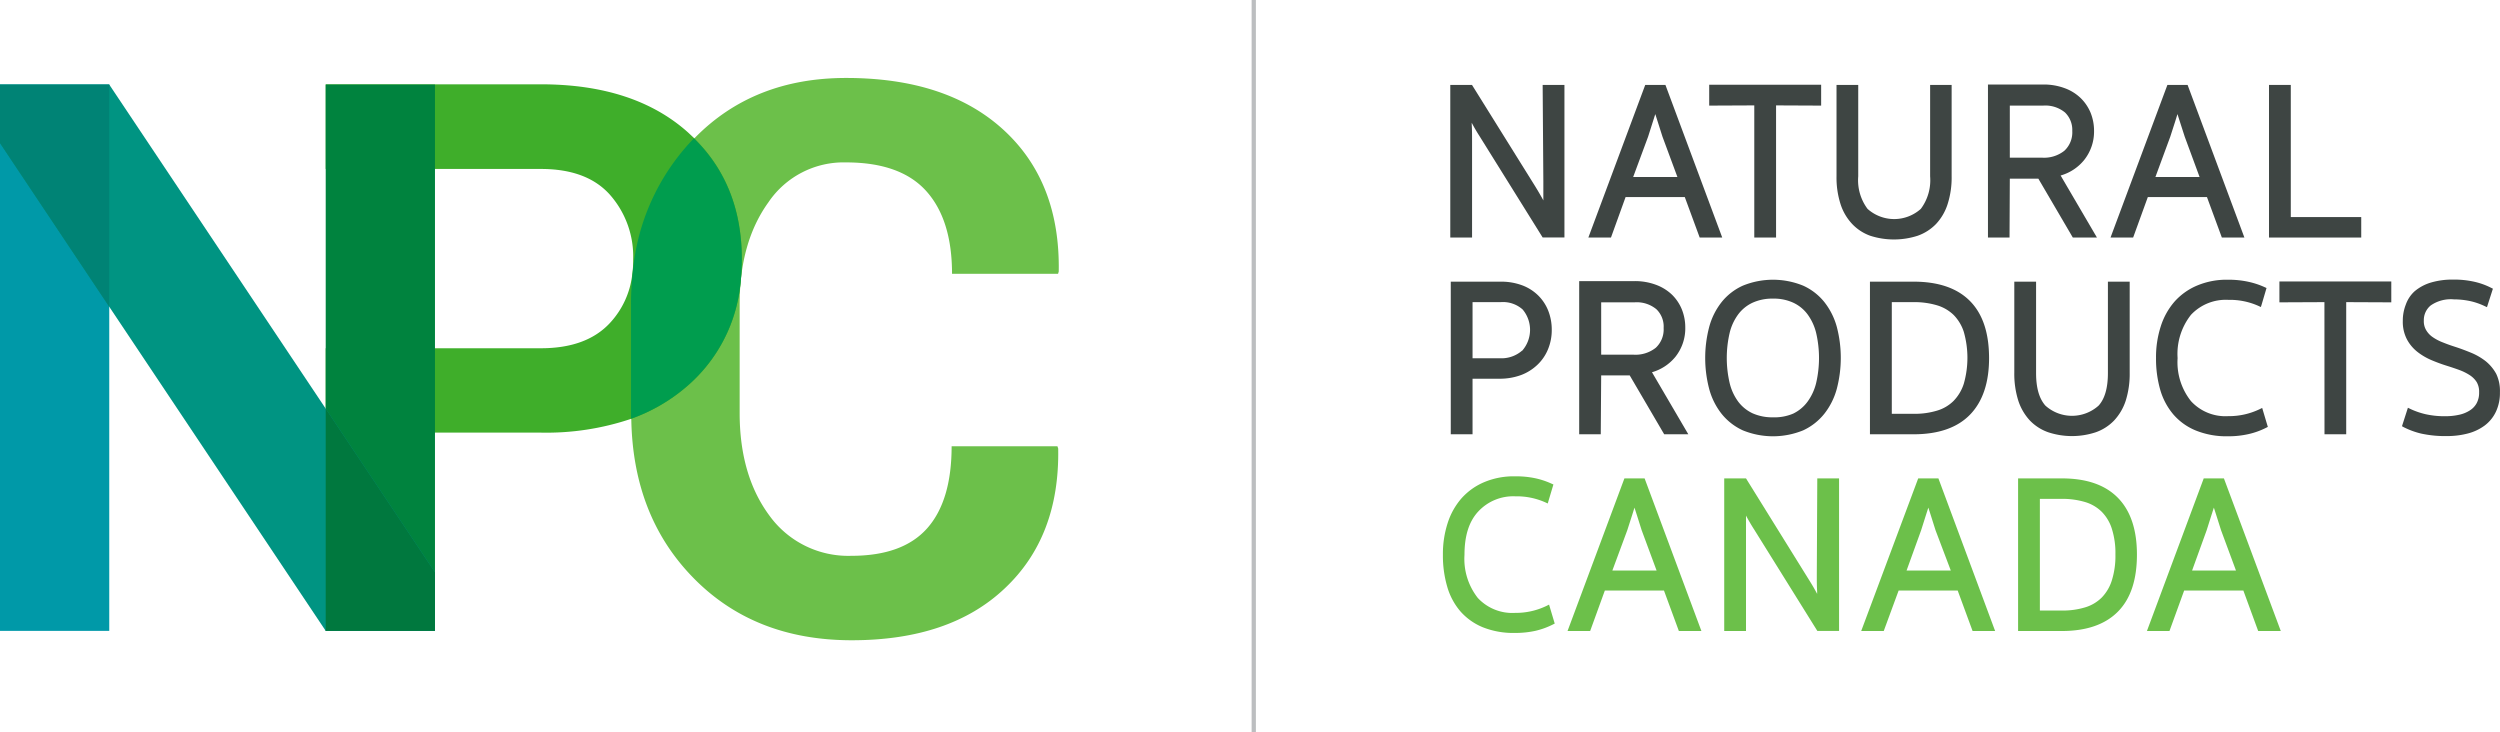 <?xml version="1.0" encoding="UTF-8"?>
<svg width="362.67" height="106.21" version="1.1" viewBox="0 0 362.67 106.21" xmlns="http://www.w3.org/2000/svg" xmlns:cc="http://creativecommons.org/ns#" xmlns:dc="http://purl.org/dc/elements/1.1/" xmlns:rdf="http://www.w3.org/1999/02/22-rdf-syntax-ns#">
 <defs>
  <style>.cls-1{fill:#6cc04a;}.cls-2{fill:#3fae2a;}.cls-3{fill:#00833e;}.cls-4{fill:#0099a8;}.cls-5{fill:#009482;}.cls-6{fill:#3e4543;}.cls-7{fill:#bcbec0;}.cls-8{fill:#008375;}.cls-9{fill:#00783e;}.cls-10{fill:#009d4e;}</style>
 </defs>
 <title>NPC_Logo</title>
 <g data-name="Layer 2">
  <g data-name="Layer 1">
   <path class="cls-1" d="m111.47 29.35a13.17 13.17 0 0 1 11.26-5.79q7.9 0 11.64 4.16t3.74 12h15.38l0.1-0.33q0.22-13-8-20.54t-22.85-7.54q-13.47 0-22 8.75l-0.5 0.51a31.93 31.93 0 0 0-8.38 18.65l-0.06 0.58a42.86 42.86 0 0 0-0.22 4.44v15.76 0.75q0.22 14 8.86 22.93 8.88 9.2 23.12 9.2t22.18-7.51q8-7.51 7.77-20.3l-0.11-0.33h-15.35q0 7.89-3.54 11.89t-11 4a14.11 14.11 0 0 1-11.86-5.79q-4.35-5.84-4.35-14.92v-15.81q0-8.97 4.17-14.76z"/>
   <path class="cls-2" d="m100.7 20.05-0.87-0.82q-7.8-7-21.38-7h-31.2v12.28h31.22q6.66 0 10 3.73a13.52 13.52 0 0 1 3.38 9.44c0 0.52 0 1-0.07 1.53l-0.06 0.58a12.37 12.37 0 0 1-3.28 7.11q-3.41 3.63-10 3.62h-31.19v12.24h31.2a38.45 38.45 0 0 0 13.1-2 25.35 25.35 0 0 0 8.28-4.86 22.59 22.59 0 0 0 7.61-14.91l0.06-0.61q0.12-1.35 0.12-2.76 0-10.76-6.92-17.57z"/>
   <polygon class="cls-3" points="47.25 91.52 63.1 91.52 63.1 83.02 63.1 62.76 63.1 50.52 63.1 24.51 63.1 12.27 47.25 12.27 47.25 59.28"/>
   <polygon class="cls-4" points="0 12.27 0 20.76 0 20.76 0 91.52 15.85 91.52 15.85 44.5 15.85 12.27"/>
   <polygon class="cls-5" points="0 12.27 0 20.76 15.85 44.5 47.25 91.52 63.1 91.52 63.1 83.02 47.25 59.28 15.85 12.27"/>
   <path class="cls-6" d="m223.89 26.31v2.38 0.39l-0.05-0.11c-0.36-0.65-0.75-1.32-1.17-2l-9.13-14.65h-3.15v22.14h3.16v-14c0-0.87 0-1.67-0.05-2.38v-0.37a0.93 0.93 0 0 0 0 0.1c0.35 0.67 0.74 1.33 1.17 2l9.12 14.64h3.16v-22.13h-3.16z"/>
   <path class="cls-6" d="m271.31 34.2a11.23 11.23 0 0 0 6.88 0 6.89 6.89 0 0 0 2.67-1.71 7.58 7.58 0 0 0 1.68-2.89 12.64 12.64 0 0 0 0.58-4.05v-13.23h-3.12v13.26a6.94 6.94 0 0 1-1.35 4.72 5.79 5.79 0 0 1-7.73 0 6.94 6.94 0 0 1-1.35-4.72v-13.26h-3.15v13.23a12.65 12.65 0 0 0 0.58 4.05 7.6 7.6 0 0 0 1.69 2.89 6.74 6.74 0 0 0 2.62 1.71z"/>
   <path class="cls-6" d="m235.82 28.59h8.59l2.16 5.87h3.27l-8.24-22.14h-2.93l-8.25 22.14h3.28zm3.27-8.77c0.23-0.72 0.46-1.43 0.68-2.14l0.36-1.13 0.36 1.13c0.22 0.71 0.45 1.42 0.68 2.14l2.17 5.86h-6.42z"/>
   <polygon class="cls-6" points="257.65 15.29 264.19 15.32 264.19 14.95 264.19 12.29 247.95 12.29 247.95 15.32 254.49 15.29 254.49 34.46 257.65 34.46"/>
   <polygon class="cls-6" points="332.32 12.32 329.16 12.32 329.16 34.46 329.54 34.46 342.54 34.46 342.54 31.49 332.32 31.49"/>
   <path class="cls-6" d="m291.56 25.92h4.14l5 8.54h3.5l-5.27-9a6.76 6.76 0 0 0 3.4-2.23 6.63 6.63 0 0 0 1.45-4.23 7 7 0 0 0-0.5-2.64 6.36 6.36 0 0 0-1.46-2.15 6.59 6.59 0 0 0-2.33-1.43 8.73 8.73 0 0 0-3.1-0.52h-8v22.2h3.13zm0-10.6h4.83a4.49 4.49 0 0 1 3.18 1 3.52 3.52 0 0 1 1.05 2.68 3.63 3.63 0 0 1-1.15 2.87 4.72 4.72 0 0 1-3.27 1h-4.64z"/>
   <polygon class="cls-6" points="337.21 63 340.36 63 340.36 43.83 346.9 43.86 346.9 43.49 346.9 40.83 330.67 40.83 330.67 43.86 337.2 43.83"/>
   <path class="cls-6" d="m232.28 54.46h4.14l5 8.54h3.5l-5.27-9a6.8 6.8 0 0 0 3.4-2.24 6.63 6.63 0 0 0 1.43-4.24 7 7 0 0 0-0.5-2.64 6.33 6.33 0 0 0-1.45-2.15 6.73 6.73 0 0 0-2.34-1.43 8.69 8.69 0 0 0-3.1-0.52h-8v22.22h3.13zm0-10.6h4.83a4.47 4.47 0 0 1 3.18 1 3.49 3.49 0 0 1 1.05 2.72 3.63 3.63 0 0 1-1.14 2.87 4.73 4.73 0 0 1-3.28 1h-4.64z"/>
   <path class="cls-6" d="m213.62 54.94h3.91a8.88 8.88 0 0 0 3.12-0.53 7 7 0 0 0 2.39-1.5 6.47 6.47 0 0 0 1.53-2.25 7.27 7.27 0 0 0 0.54-2.82 7.49 7.49 0 0 0-0.5-2.74 6.43 6.43 0 0 0-1.45-2.22 6.61 6.61 0 0 0-2.34-1.49 8.69 8.69 0 0 0-3.1-0.53h-7.26v22.14h3.16zm7.18-4.07a4.56 4.56 0 0 1-3.27 1.1h-3.91v-8.14h4.1a4.27 4.27 0 0 1 3.17 1.07 4.59 4.59 0 0 1-0.09 6z"/>
   <path class="cls-6" d="m264.67 43.84a8.33 8.33 0 0 0-3.09-2.4 11.56 11.56 0 0 0-8.75 0 8.33 8.33 0 0 0-3.09 2.4 10 10 0 0 0-1.8 3.63 17.73 17.73 0 0 0 0 8.92 10 10 0 0 0 1.8 3.63 8.46 8.46 0 0 0 3.09 2.41 11.56 11.56 0 0 0 8.75 0 8.46 8.46 0 0 0 3.09-2.43 10.13 10.13 0 0 0 1.8-3.63 17.73 17.73 0 0 0 0-8.92 10.13 10.13 0 0 0-1.8-3.61zm-7.47 16.7a7 7 0 0 1-2.95-0.58 5.57 5.57 0 0 1-2.08-1.68 7.48 7.48 0 0 1-1.25-2.7 16.07 16.07 0 0 1 0-7.3 7.43 7.43 0 0 1 1.25-2.69 5.47 5.47 0 0 1 2.08-1.68 6.87 6.87 0 0 1 2.95-0.59 6.76 6.76 0 0 1 2.94 0.59 5.43 5.43 0 0 1 2.07 1.68 7.6 7.6 0 0 1 1.25 2.69 16.07 16.07 0 0 1 0 7.3 7.65 7.65 0 0 1-1.25 2.7 5.62 5.62 0 0 1-2.07 1.72 6.91 6.91 0 0 1-2.94 0.54z"/>
   <path class="cls-6" d="m362.13 54.25a6.14 6.14 0 0 0-1.56-1.87 9 9 0 0 0-2.12-1.22c-0.76-0.31-1.52-0.6-2.3-0.85s-1.26-0.43-1.83-0.66a6.81 6.81 0 0 1-1.45-0.77 3.16 3.16 0 0 1-0.92-1 2.51 2.51 0 0 1-0.33-1.36 2.75 2.75 0 0 1 1-2.21 5.11 5.11 0 0 1 3.37-0.88 11.24 11.24 0 0 1 2.4 0.26 9.74 9.74 0 0 1 2 0.69l0.39 0.18 0.86-2.68-0.28-0.14a10.41 10.41 0 0 0-2.43-0.87 13.17 13.17 0 0 0-3-0.31 11 11 0 0 0-3.32 0.44 6.6 6.6 0 0 0-2.32 1.25 4.74 4.74 0 0 0-1.29 1.95 6.36 6.36 0 0 0-0.43 2.37 5.47 5.47 0 0 0 0.61 2.68 5.77 5.77 0 0 0 1.54 1.82 9 9 0 0 0 2 1.17q1.06 0.45 2.1 0.78c0.67 0.21 1.31 0.42 1.91 0.64a7.56 7.56 0 0 1 1.56 0.77 3.33 3.33 0 0 1 1 1 2.78 2.78 0 0 1 0.35 1.49 3.19 3.19 0 0 1-0.35 1.56 2.83 2.83 0 0 1-1 1.06 4.66 4.66 0 0 1-1.55 0.63 9 9 0 0 1-2 0.21 12.49 12.49 0 0 1-2.9-0.3 11 11 0 0 1-2.14-0.74l-0.39-0.19-0.86 2.68 0.27 0.15a11.36 11.36 0 0 0 2.52 0.92 16.33 16.33 0 0 0 3.78 0.36 11.77 11.77 0 0 0 3-0.38 7.07 7.07 0 0 0 2.44-1.16 5.35 5.35 0 0 0 1.62-2 6.37 6.37 0 0 0 0.58-2.8 5.76 5.76 0 0 0-0.53-2.67z"/>
   <path class="cls-6" d="m323.2 40.58a11 11 0 0 0-4.46 0.84 9.1 9.1 0 0 0-3.29 2.34 10.14 10.14 0 0 0-2 3.61 14.53 14.53 0 0 0-0.68 4.56 16.28 16.28 0 0 0 0.61 4.61 9.65 9.65 0 0 0 1.92 3.6 8.59 8.59 0 0 0 3.26 2.32 11.83 11.83 0 0 0 4.64 0.83 13.05 13.05 0 0 0 3-0.32 10.88 10.88 0 0 0 2.51-0.9l0.28-0.14-0.82-2.75-0.39 0.19a10.29 10.29 0 0 1-4.54 1 6.77 6.77 0 0 1-5.4-2.18 9.07 9.07 0 0 1-1.94-6.24 9.14 9.14 0 0 1 1.95-6.29 6.92 6.92 0 0 1 5.42-2.16 10.18 10.18 0 0 1 4.32 0.86l0.39 0.18 0.13-0.42 0.69-2.34-0.29-0.13a11.58 11.58 0 0 0-2.33-0.77 13.46 13.46 0 0 0-2.98-0.3z"/>
   <path class="cls-6" d="m271.27 40.86v22.14h6.34c3.55 0 6.31-0.93 8.17-2.84s2.78-4.69 2.77-8.26-0.9-6.34-2.77-8.23-4.62-2.81-8.17-2.81zm9.73 18.71a11.14 11.14 0 0 1-3.38 0.46h-3.18v-16.2h3.18a11.46 11.46 0 0 1 3.38 0.46 5.88 5.88 0 0 1 2.41 1.4 6.22 6.22 0 0 1 1.48 2.47 13.75 13.75 0 0 1 0 7.49 6.33 6.33 0 0 1-1.49 2.51 5.69 5.69 0 0 1-2.4 1.41z"/>
   <path class="cls-6" d="m294.47 61a6.81 6.81 0 0 0 2.67 1.71 11 11 0 0 0 6.88 0 6.81 6.81 0 0 0 2.67-1.71 7.73 7.73 0 0 0 1.69-2.89 12.94 12.94 0 0 0 0.57-4v-13.25h-3.16v13.26c0 2.2-0.47 3.75-1.35 4.72a5.77 5.77 0 0 1-7.72 0c-0.88-1-1.35-2.52-1.35-4.72v-13.26h-3.16v13.23a12.94 12.94 0 0 0 0.57 4 7.73 7.73 0 0 0 1.69 2.91z"/>
   <rect class="cls-7" x="181.57" width=".62" height="106.21"/>
   <path class="cls-6" d="m311.58 28.59h8.58l2.16 5.87h3.27l-8.24-22.14h-2.93l-8.25 22.14h3.28zm3.26-8.77c0.24-0.72 0.46-1.43 0.69-2.14 0.11-0.37 0.24-0.75 0.35-1.13 0.12 0.38 0.25 0.76 0.36 1.13 0.22 0.71 0.45 1.42 0.69 2.14l2.16 5.86h-6.41z"/>
   <path class="cls-1" d="m263.56 83.39c0 0.88 0 1.67 0.05 2.38v0.39a0.93 0.93 0 0 0-0.05-0.1c-0.35-0.66-0.74-1.32-1.17-2l-9.1-14.66h-3.16v22.14h3.16v-14-2.38-0.37a0.93 0.93 0 0 0 0.05 0.1c0.36 0.67 0.75 1.33 1.18 2l9.12 14.64h3.15v-22.13h-3.16z"/>
   <path class="cls-1" d="m299.1 69.4h-6.34v22.14h6.34c3.55 0 6.3-0.93 8.17-2.84s2.73-4.7 2.73-8.26-0.91-6.34-2.77-8.23-4.58-2.81-8.13-2.81zm3.38 18.71a11.14 11.14 0 0 1-3.38 0.46h-3.18v-16.2h3.18a11.46 11.46 0 0 1 3.38 0.46 5.78 5.78 0 0 1 2.4 1.4 6.11 6.11 0 0 1 1.48 2.47 11.64 11.64 0 0 1 0.52 3.74 11.81 11.81 0 0 1-0.52 3.76 6.23 6.23 0 0 1-1.48 2.5 5.75 5.75 0 0 1-2.4 1.41z"/>
   <path class="cls-1" d="m224.32 87.91a10.25 10.25 0 0 1-4.53 1 6.82 6.82 0 0 1-5.41-2.17 9.17 9.17 0 0 1-1.93-6.25c0-2.78 0.66-4.85 2-6.29a6.92 6.92 0 0 1 5.37-2.2 10.22 10.22 0 0 1 4.32 0.86l0.39 0.18 0.12-0.42 0.7-2.34-0.3-0.13a11.37 11.37 0 0 0-2.33-0.77 13.37 13.37 0 0 0-2.93-0.28 11 11 0 0 0-4.47 0.84 9.21 9.21 0 0 0-3.32 2.37 10.16 10.16 0 0 0-2 3.6 14.53 14.53 0 0 0-0.68 4.56 16 16 0 0 0 0.62 4.62 9.52 9.52 0 0 0 1.91 3.59 8.76 8.76 0 0 0 3.27 2.32 11.93 11.93 0 0 0 4.63 0.82 13.6 13.6 0 0 0 3-0.31 11.21 11.21 0 0 0 2.51-0.91l0.28-0.14-0.82-2.75z"/>
   <path class="cls-1" d="m232.81 85.67h8.58l2.16 5.87h3.27l-8.24-22.14h-2.93l-8.25 22.14h3.28zm3.26-8.76c0.24-0.72 0.46-1.44 0.69-2.15 0.11-0.37 0.23-0.75 0.35-1.12l0.36 1.12c0.22 0.71 0.45 1.43 0.68 2.15l2.17 5.86h-6.42z"/>
   <path class="cls-1" d="m275.43 85.67h8.57l2.16 5.87h3.27l-8.23-22.14h-2.93l-8.27 22.14h3.27zm3.27-8.76c0.23-0.72 0.46-1.44 0.68-2.15l0.36-1.12 0.36 1.12c0.22 0.71 0.45 1.43 0.68 2.15l2.22 5.86h-6.42z"/>
   <path class="cls-1" d="m316.85 85.67h8.59l2.15 5.87h3.28l-8.25-22.14h-2.93l-8.24 22.14h3.27zm3.27-8.76c0.23-0.72 0.46-1.44 0.68-2.15l0.36-1.12 0.36 1.12c0.22 0.71 0.45 1.43 0.68 2.15l2.17 5.86h-6.37z"/>
   <polyline class="cls-8" points="15.85 12.27 0 12.27 0 20.76 15.85 44.5 15.85 12.27"/>
   <polyline class="cls-9" points="47.25 59.28 47.25 91.52 63.1 91.52 63.1 83.02 47.25 59.28"/>
   <path class="cls-10" d="m100.7 20.05-0.5 0.51a31.93 31.93 0 0 0-8.38 18.65l-0.06 0.58a42.86 42.86 0 0 0-0.22 4.44v15.77 0.75a25.35 25.35 0 0 0 8.28-4.86 22.59 22.59 0 0 0 7.61-14.91l0.06-0.61q0.12-1.35 0.12-2.76 0-10.71-6.92-17.52"/>
  </g>
 </g>
</svg>
